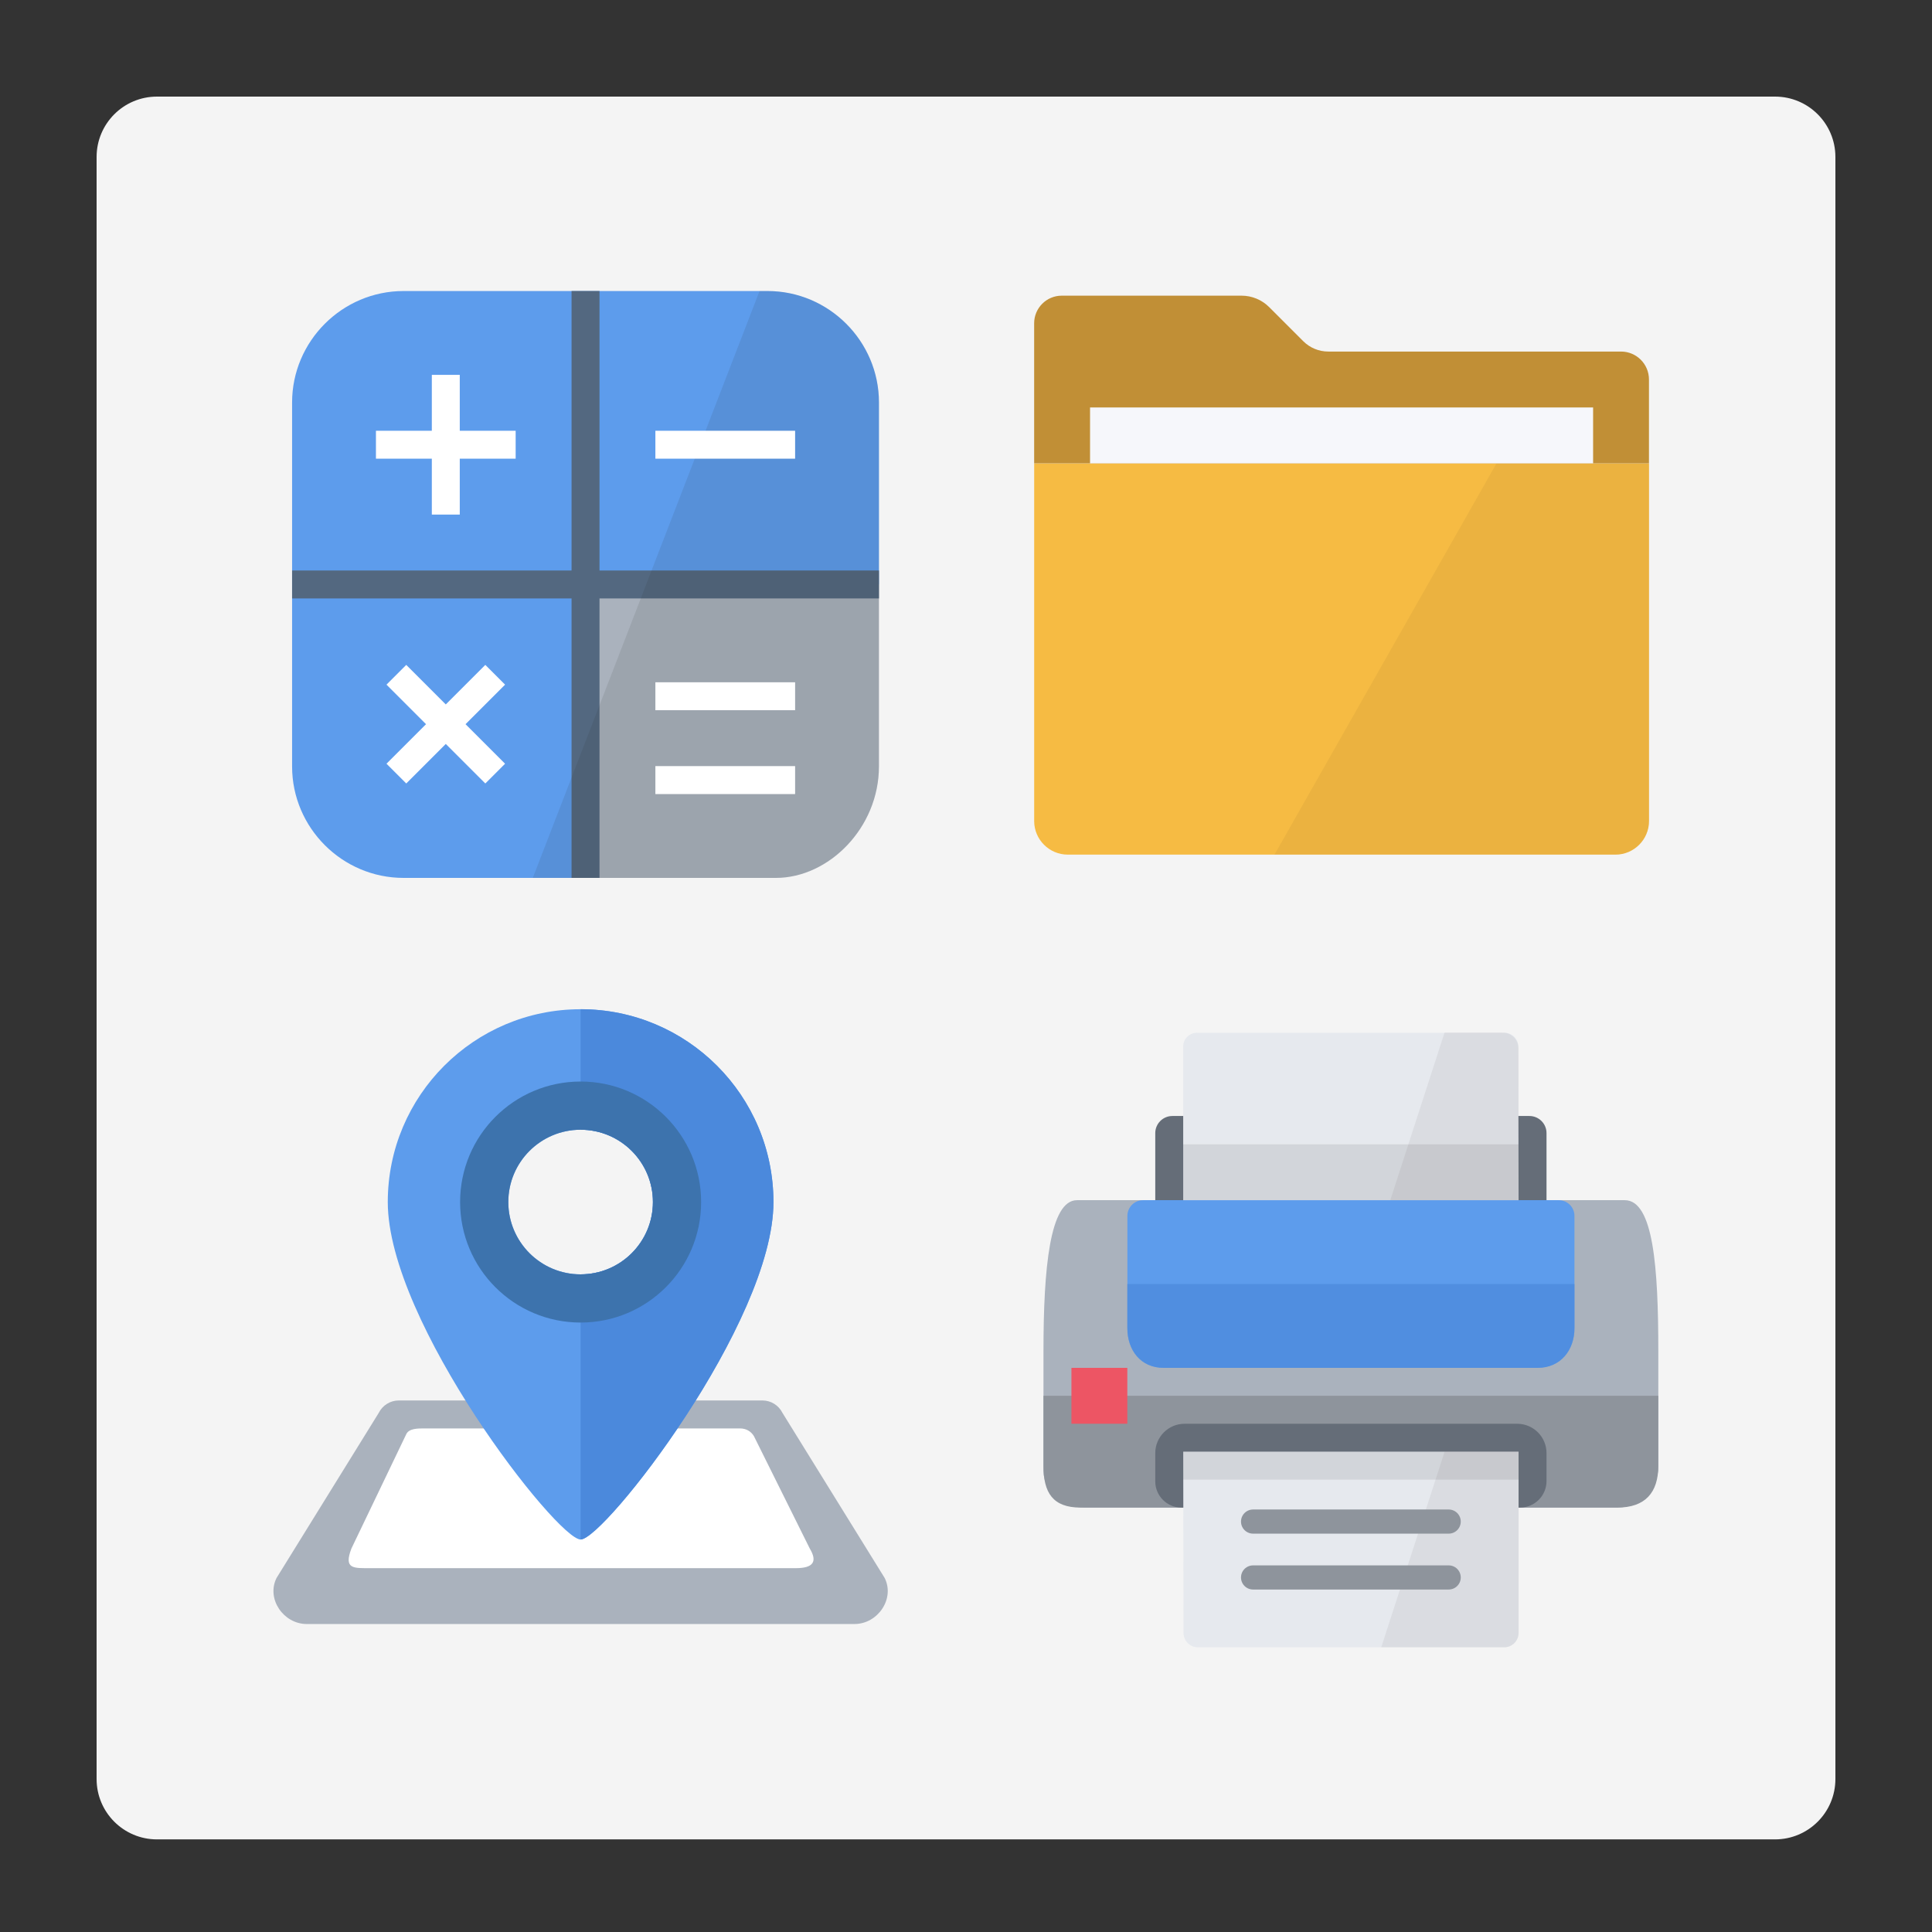 <?xml version="1.0" encoding="utf-8"?>
<!-- Generator: Adobe Illustrator 18.0.0, SVG Export Plug-In . SVG Version: 6.00 Build 0)  -->
<!DOCTYPE svg PUBLIC "-//W3C//DTD SVG 1.1//EN" "http://www.w3.org/Graphics/SVG/1.1/DTD/svg11.dtd">
<svg version="1.1" id="Layer_1" xmlns="http://www.w3.org/2000/svg" xmlns:xlink="http://www.w3.org/1999/xlink" x="0px" y="0px"
	 viewBox="0 0 80 80" enable-background="new 0 0 80 80" xml:space="preserve">
<rect x="0" y="0" width="80" height="80" fill="#333333" stroke="none"/>
<path fill="#F4F4F4" d="M73.5,76.165h-67c-1.381,0-2.5-1.119-2.5-2.5V6.5C4,5.119,5.119,4,6.5,4h67C74.881,4,76,5.119,76,6.5v67.165
	C76,75.045,74.881,76.165,73.5,76.165z"/>
<g>
	<g id="icon_4_">
		<path fill="#AAB2BD" d="M24.245,24.201v12.151h7.883c2.191,0,4.267-2.076,4.267-4.614v-7.536H24.245z"/>
		<path fill="#5D9CEC" d="M24.245,24.201h12.151v-7.536c0-2.538-2.076-4.614-4.614-4.614H16.709c-2.538,0-4.614,2.076-4.614,4.614
			v15.073c0,2.538,2.076,4.614,4.614,4.614h7.189L24.245,24.201z"/>
		<polygon fill="#536880" points="36.396,23.623 24.824,23.623 24.824,12.051 23.667,12.051 23.667,23.623 12.095,23.623 
			12.095,24.78 23.667,24.78 23.667,36.352 24.824,36.352 24.824,24.78 36.396,24.78 		"/>
		<path opacity="0.1" fill="#231F20" enable-background="new    " d="M31.781,12.051h-0.33l-9.389,24.301h1.836h0.347h4.976h2.907
			c2.191,0,4.267-2.076,4.267-4.614v-7.536v-7.536C36.396,14.127,34.319,12.051,31.781,12.051z"/>
		<path fill="#FFFFFF" d="M21.352,18.994h-2.314v2.314h-1.157v-2.314h-2.314v-1.157h2.314v-2.314h1.157v2.314h2.314V18.994z
			 M20.914,31.624l-1.637-1.637l1.637-1.637l-0.818-0.818l-1.637,1.637l-1.637-1.637l-0.818,0.818l1.637,1.637l-1.637,1.637
			l0.818,0.818l1.637-1.637l1.637,1.637L20.914,31.624z M32.924,17.837h-5.786v1.157h5.786V17.837z M32.924,28.251h-5.786v1.157
			h5.786V28.251z M32.924,31.723h-5.786v1.157h5.786V31.723z"/>
	</g>
</g>
<g>
	<g id="icon_5_">
		<path fill="#F6BB43" d="M42.823,19.187v14.812c0,0.764,0.625,1.389,1.389,1.389h22.681c0.764,0,1.389-0.625,1.389-1.389V19.187
			H42.823z"/>
		<path opacity="0.21" fill="#C18F36" enable-background="new    " d="M61.968,19.187l-9.194,16.201h14.118
			c0.764,0,1.389-0.625,1.389-1.389V19.187H61.968z"/>
		<path fill="#C18F36" d="M53.965,14.128l-1.411-1.411c-0.303-0.303-0.715-0.474-1.144-0.474h-7.445
			c-0.631,0-1.143,0.512-1.143,1.143v5.8h25.458v-3.472c0-0.639-0.518-1.157-1.157-1.157H55.002
			C54.613,14.558,54.24,14.403,53.965,14.128z"/>
		<rect x="45.137" y="16.872" fill="#F6F7FB" width="20.83" height="2.314"/>
	</g>
</g>
<g>
	<g id="icon_1_">
		<path fill="#AAB2BD" d="M31.571,57.99H16.513c-0.35,0-0.671,0.198-0.828,0.511l-4.233,6.838c-0.433,0.863,0.284,1.908,1.249,1.908
			h22.681c0.965,0,1.682-1.046,1.249-1.908l-4.233-6.838C32.241,58.188,31.921,57.99,31.571,57.99z"/>
		<path fill="#FFFFFF" d="M30.638,59.148H17.562c-0.263,0-0.621,0-0.736,0.231l-2.276,4.745c-0.325,0.857,0.086,0.81,0.81,0.81
			h17.593c0.724,0,0.903-0.272,0.579-0.81l-2.314-4.657C31.099,59.271,30.901,59.148,30.638,59.148z"/>
		<path fill="#5D9CEC" d="M24.042,41.79c-4.41,0-7.985,3.575-7.985,7.985c0,4.99,7.012,13.973,7.985,13.973
			c0.973,0,7.985-8.983,7.985-13.973C32.027,45.364,28.452,41.79,24.042,41.79z M24.042,52.768c-1.654,0-2.994-1.341-2.994-2.994
			c0-1.654,1.341-2.994,2.994-2.994s2.994,1.341,2.994,2.994C27.036,51.428,25.696,52.768,24.042,52.768z"/>
		<path fill="#4B89DC" d="M27.036,49.774c0,1.654-1.341,2.994-2.994,2.994v10.979c0.973,0,7.985-8.983,7.985-13.973
			c0-4.41-3.575-7.985-7.985-7.985v4.99C25.696,46.78,27.036,48.121,27.036,49.774z"/>
		<path fill="#3D73AD" d="M24.042,44.784c-2.756,0-4.99,2.234-4.99,4.99c0,2.756,2.234,4.99,4.99,4.99s4.99-2.234,4.99-4.99
			C29.032,47.018,26.798,44.784,24.042,44.784z M24.042,52.768c-1.654,0-2.994-1.341-2.994-2.994c0-1.654,1.341-2.994,2.994-2.994
			s2.994,1.341,2.994,2.994C27.036,51.428,25.696,52.768,24.042,52.768z"/>
	</g>
</g>
<g>
	<g id="icon_2_">
		<path fill="#AAB2BD" d="M44.944,62.426c-1.156,0-1.736-0.868-1.736-1.504s0-4.976,0-4.976c0-3.443,0.265-6.249,1.389-6.249h22.681
			c1.189,0,1.389,2.806,1.389,6.249c0,3.443,0,4.323,0,4.86c0,0.538-0.58,1.62-1.736,1.62"/>
		<path fill="#8E949C" d="M43.208,57.797v2.905c0,1.101,0.381,1.724,1.537,1.724h22.225c1.156,0,1.696-0.623,1.696-1.724v-2.905
			H43.208z"/>
		<path fill="#656D78" d="M62.939,62.426H48.922c-0.599,0-1.085-0.486-1.085-1.085V60.17c0-0.671,0.544-1.215,1.215-1.215h13.771
			c0.671,0,1.215,0.544,1.215,1.215v1.157C64.038,61.934,63.546,62.426,62.939,62.426z"/>
		<path fill="#E6E9EE" d="M62.881,60.112v7.503c0,0.33-0.267,0.597-0.597,0.597h-12.68c-0.329,0-0.596-0.267-0.597-0.596
			l-0.012-7.505H62.881z"/>
		<path opacity="0.06" fill="#231F20" enable-background="new    " d="M62.881,60.112h-3.064l-2.623,8.1h5.09
			c0.33,0,0.597-0.267,0.597-0.597L62.881,60.112z"/>
		<path fill="#5D9CEC" d="M64.544,49.697c0.36,0,0.651,0.291,0.651,0.651v4.65c0,0.907-0.573,1.642-1.526,1.642H48.184
			c-0.953,0-1.501-0.735-1.501-1.642v-4.652c0-0.358,0.291-0.649,0.649-0.649H64.544z"/>
		<path opacity="0.7" fill="#4B89DC" enable-background="new    " d="M46.68,53.169v1.829c0,0.907,0.552,1.642,1.504,1.642h15.485
			c0.953,0,1.526-0.735,1.526-1.642v-1.829H46.68z"/>
		<path fill="#656D78" d="M64.038,49.697H47.837V46.92c0-0.391,0.317-0.709,0.709-0.709h14.783c0.391,0,0.709,0.317,0.709,0.709
			V49.697z"/>
		<path fill="#E6E9EE" d="M49.562,42.765h12.74c0.314,0,0.568,0.254,0.568,0.568l0.011,6.365H48.994v-6.365
			C48.994,43.019,49.249,42.765,49.562,42.765z"/>
		<path opacity="0.06" fill="#231F20" enable-background="new    " d="M62.875,49.697c0.003-0.035,0.005-0.07,0.005-0.105v-6.172
			c0-0.368-0.298-0.665-0.665-0.665h-2.382c-0.01,0-0.019,0.006-0.022,0.016l-2.243,6.927H62.875z"/>
		<path fill="#ED5564" d="M44.366,56.64h2.314v2.314h-2.314V56.64z"/>
		<path fill="none" stroke="#8E949C" stroke-linecap="round" stroke-miterlimit="1" d="M51.887,65.319h8.1 M51.887,63.005h8.1"/>
		<path opacity="0.1" fill="#231F20" enable-background="new    " d="M62.881,61.269H48.994v-1.157h13.886V61.269z M62.881,47.383
			H48.994v2.314h13.886V47.383z"/>
	</g>
</g>
</svg>
